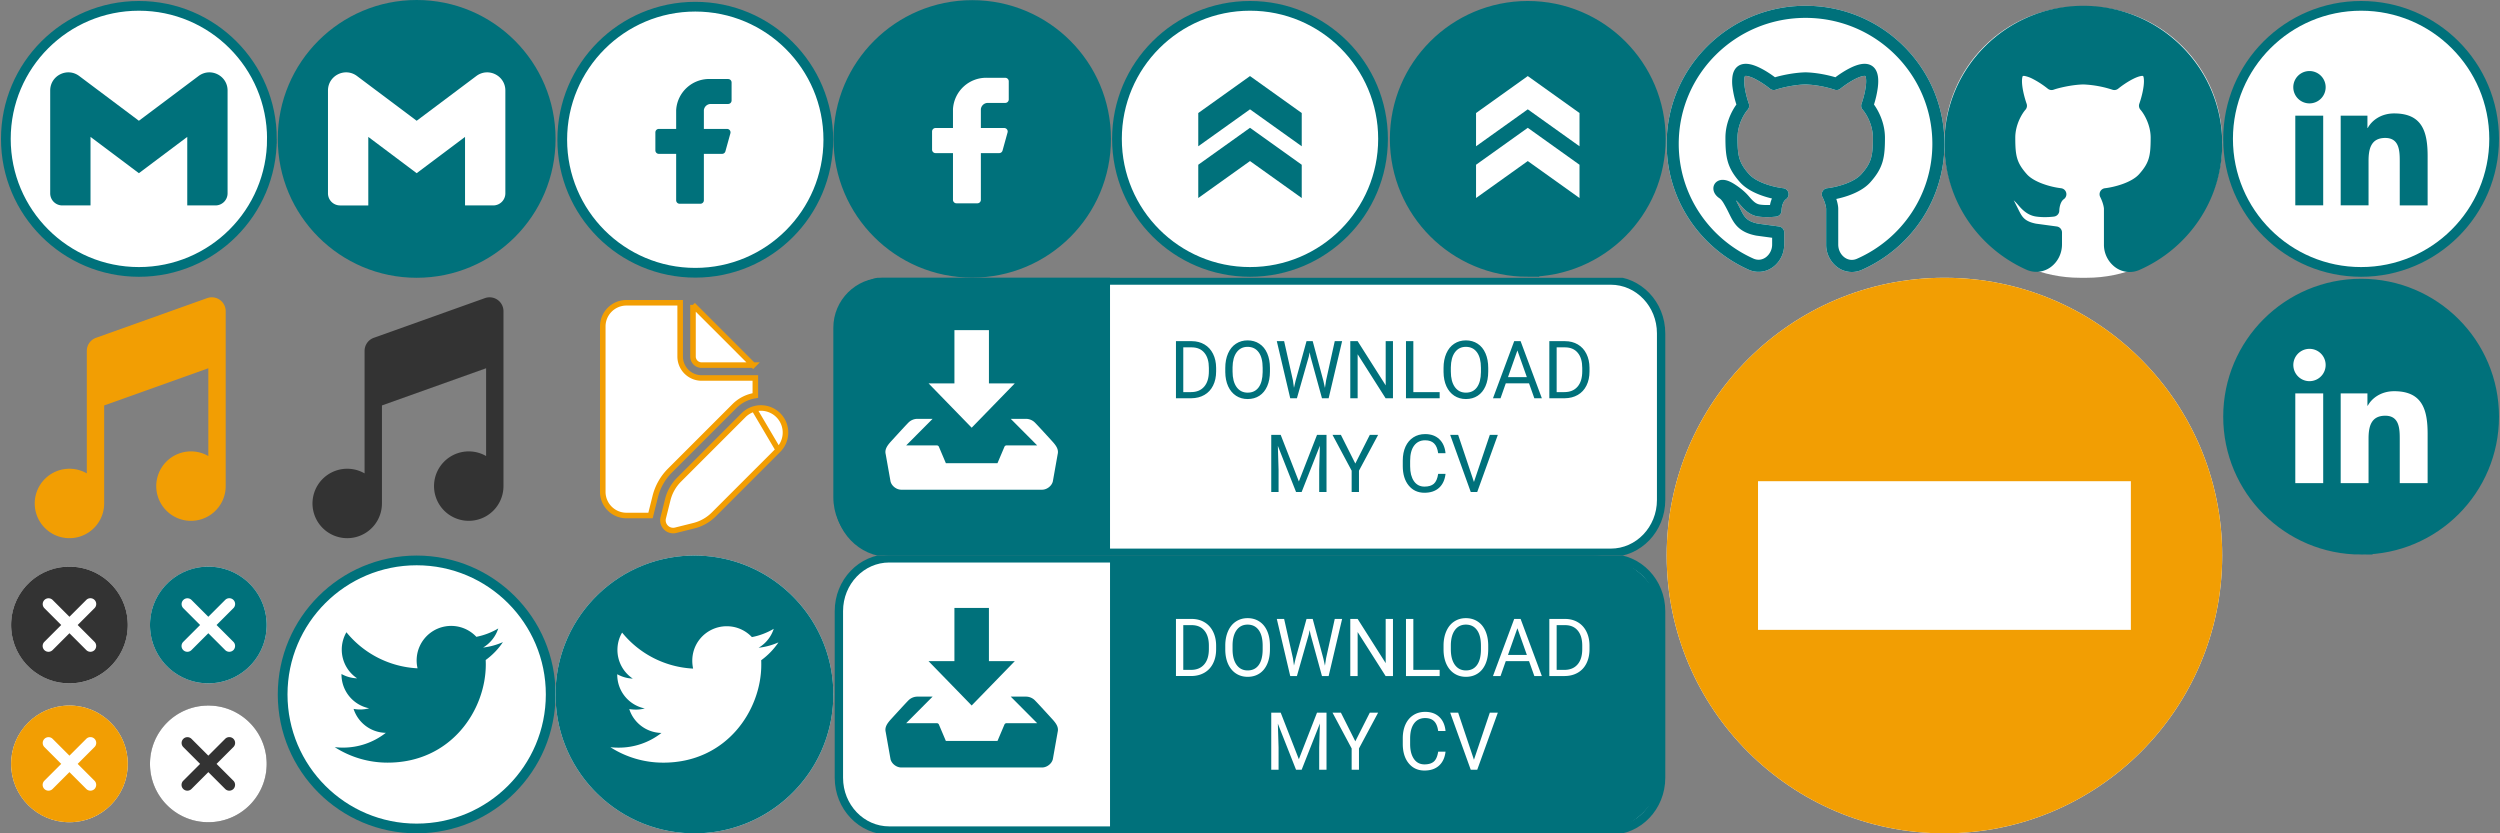 <svg xmlns="http://www.w3.org/2000/svg" width="900" height="300" fill="none" viewBox="0 0 900 300">
  <rect x="0" y="0" width="900" height="300" fill="#808080" stroke="none"/>
  <g clip-path="url(#clip0_150_4)">
    <g clip-path="url(#clip1_150_4)">
      <path fill="#fff" stroke="#00717B" stroke-width="3.5" d="M198.25 250c0 26.648-21.602 48.25-48.25 48.25s-48.25-21.602-48.25-48.25 21.602-48.25 48.25-48.25 48.25 21.602 48.25 48.25z"/>
      <path fill="#00717B" d="M181.048 231.165a24.861 24.861 0 01-7.133 1.955 12.454 12.454 0 005.461-6.875 24.802 24.802 0 01-7.888 3.014 12.425 12.425 0 00-20.394 3.378 12.427 12.427 0 00-.774 7.955 35.285 35.285 0 01-25.605-12.981 12.412 12.412 0 00-1.68 6.245 12.415 12.415 0 005.525 10.341 12.38 12.38 0 01-5.627-1.554v.16a12.425 12.425 0 009.966 12.181c-1.83.495-3.749.568-5.611.213a12.423 12.423 0 004.42 6.173 12.42 12.42 0 007.185 2.451 24.919 24.919 0 01-15.429 5.32 25.109 25.109 0 01-2.965-.173 35.129 35.129 0 0019.04 5.581c22.853 0 35.346-18.928 35.346-35.344 0-.533-.013-1.072-.037-1.605a25.254 25.254 0 006.195-6.427l.005-.008z"/>
    </g>
    <circle cx="250" cy="250" r="50" fill="#fff"/>
    <path fill="#00717B" d="M250 200c-27.612 0-50 22.388-50 50s22.388 50 50 50 50-22.388 50-50-22.388-50-50-50zm24.029 37.69c.033.524.033 1.071.033 1.607 0 16.384-12.477 35.257-35.279 35.257a35.16 35.16 0 01-19.04-5.558c1.005.111 1.965.156 2.991.156a24.867 24.867 0 0015.391-5.29c-5.446-.112-10.022-3.683-11.585-8.594 1.909.279 3.627.279 5.592-.223a12.388 12.388 0 01-9.922-12.166v-.156a12.39 12.39 0 005.591 1.574 12.398 12.398 0 01-5.524-10.313c0-2.31.602-4.419 1.685-6.25a35.196 35.196 0 0025.558 12.958c-1.752-8.426 4.542-15.246 12.109-15.246 3.572 0 6.786 1.496 9.052 3.907 2.801-.525 5.48-1.574 7.868-2.98a12.337 12.337 0 01-5.446 6.819c2.5-.268 4.91-.96 7.143-1.931a25.984 25.984 0 01-6.217 6.429z"/>
    <path fill="#fff" d="M46 225c0 11.598-9.402 21-21 21s-21-9.402-21-21 9.402-21 21-21 21 9.402 21 21z"/>
    <path fill="#333" d="M25 204c-11.613 0-21 9.387-21 21s9.387 21 21 21 21-9.387 21-21-9.387-21-21-21zm9.03 30.03a2.097 2.097 0 01-1.48.614 2.098 2.098 0 01-1.481-.614L25 227.961l-6.069 6.069a2.092 2.092 0 01-3.574-1.481 2.096 2.096 0 01.613-1.48L22.039 225l-6.069-6.069a2.094 2.094 0 012.961-2.961L25 222.039l6.069-6.069a2.096 2.096 0 012.961 0 2.09 2.09 0 01.454 2.282 2.09 2.09 0 01-.454.679L27.961 225l6.069 6.069c.798.798.798 2.142 0 2.961z"/>
    <path fill="#fff" d="M96 225c0 11.598-9.402 21-21 21s-21-9.402-21-21 9.402-21 21-21 21 9.402 21 21z"/>
    <path fill="#00717B" d="M75 204c-11.613 0-21 9.387-21 21s9.387 21 21 21 21-9.387 21-21-9.387-21-21-21zm9.03 30.03a2.097 2.097 0 01-1.48.614 2.098 2.098 0 01-1.481-.614L75 227.961l-6.069 6.069a2.092 2.092 0 01-3.574-1.481 2.096 2.096 0 01.613-1.48L72.039 225l-6.069-6.069a2.094 2.094 0 012.961-2.961L75 222.039l6.069-6.069a2.096 2.096 0 012.961 0 2.09 2.09 0 01.454 2.282 2.09 2.09 0 01-.454.679L77.961 225l6.069 6.069c.798.798.798 2.142 0 2.961z"/>
    <path fill="#fff" d="M46 275c0 11.598-9.402 21-21 21s-21-9.402-21-21 9.402-21 21-21 21 9.402 21 21z"/>
    <path fill="#F29E03" d="M25 254c-11.613 0-21 9.387-21 21s9.387 21 21 21 21-9.387 21-21-9.387-21-21-21zm9.03 30.03a2.097 2.097 0 01-1.48.614 2.098 2.098 0 01-1.481-.614L25 277.961l-6.069 6.069a2.092 2.092 0 01-3.574-1.481 2.096 2.096 0 01.613-1.48L22.039 275l-6.069-6.069a2.094 2.094 0 012.961-2.961L25 272.039l6.069-6.069a2.096 2.096 0 012.961 0 2.09 2.09 0 01.454 2.282 2.09 2.09 0 01-.454.679L27.961 275l6.069 6.069c.798.798.798 2.142 0 2.961z"/>
    <path fill="#333" d="M96 275c0 11.598-9.402 21-21 21s-21-9.402-21-21 9.402-21 21-21 21 9.402 21 21z"/>
    <path fill="#fff" d="M75 254c-11.613 0-21 9.387-21 21s9.387 21 21 21 21-9.387 21-21-9.387-21-21-21zm9.03 30.03a2.097 2.097 0 01-1.48.614 2.098 2.098 0 01-1.481-.614L75 277.961l-6.069 6.069a2.092 2.092 0 01-3.574-1.481 2.096 2.096 0 01.613-1.48L72.039 275l-6.069-6.069a2.094 2.094 0 012.961-2.961L75 272.039l6.069-6.069a2.096 2.096 0 012.961 0 2.09 2.09 0 01.454 2.282 2.09 2.09 0 01-.454.679L77.961 275l6.069 6.069c.798.798.798 2.142 0 2.961z"/>
    <g clip-path="url(#clip2_150_4)">
      <path fill="#fff" stroke="#00717B" stroke-width="3.5" d="M97.892 50c0 26.45-21.443 47.892-47.892 47.892C23.55 97.892 2.108 76.449 2.108 50 2.108 23.55 23.551 2.108 50 2.108c26.45 0 47.892 21.443 47.892 47.892z"/>
      <path fill="#00717B" d="M81.928 32.59V69.6a4.354 4.354 0 01-4.353 4.352H67.413V49.28L50 62.347 32.587 49.282v24.672H22.425a4.35 4.35 0 01-4.353-4.355V32.59c0-5.382 6.144-8.455 10.448-5.225l4.067 3.052L50 43.476l17.413-13.064 4.067-3.046c4.3-3.227 10.448-.156 10.448 5.226v-.002z"/>
    </g>
    <g clip-path="url(#clip3_150_4)">
      <path fill="#00717B" d="M150 100c27.614 0 50-22.386 50-50S177.614 0 150 0s-50 22.386-50 50 22.386 50 50 50z"/>
      <path fill="#fff" d="M181.928 32.59V69.6a4.348 4.348 0 01-1.275 3.077 4.354 4.354 0 01-3.078 1.275h-10.162V49.28L150 62.347l-17.413-13.064v24.672h-10.162a4.346 4.346 0 01-3.079-1.275 4.346 4.346 0 01-1.274-3.08V32.59c0-5.382 6.144-8.455 10.448-5.225L150 43.475l21.48-16.109c4.301-3.227 10.448-.156 10.448 5.226v-.002z"/>
    </g>
    <g clip-path="url(#clip4_150_4)">
      <path fill="#fff" stroke="#00717B" stroke-width="3.5" d="M250.301 98.193c26.45 0 47.892-21.442 47.892-47.892 0-26.45-21.442-47.891-47.892-47.891-26.449 0-47.891 21.442-47.891 47.891 0 26.45 21.442 47.892 47.891 47.892z"/>
      <path fill="#00717B" d="M263.372 29.698a1.247 1.247 0 00-1.248-1.247h-6.235a11.898 11.898 0 00-12.472 11.224v6.735h-6.236a1.243 1.243 0 00-1.152.77 1.242 1.242 0 00-.095.478v6.484a1.25 1.25 0 001.247 1.248h6.236v16.712a1.247 1.247 0 001.247 1.247h7.483a1.249 1.249 0 001.247-1.248V55.39h6.536a1.246 1.246 0 001.221-.922l1.796-6.486a1.254 1.254 0 00-.212-1.08 1.25 1.25 0 00-.985-.492h-8.356v-6.735a2.495 2.495 0 012.495-2.245h6.235a1.25 1.25 0 001.248-1.247v-6.485z"/>
    </g>
    <g clip-path="url(#clip5_150_4)">
      <path fill="#00717B" stroke="#00717B" stroke-width="3.5" d="M350 98.193c26.616 0 48.193-21.577 48.193-48.193 0-26.616-21.577-48.193-48.193-48.193-26.616 0-48.193 21.577-48.193 48.193 0 26.616 21.577 48.193 48.193 48.193z"/>
      <path fill="#fff" d="M363.153 29.267a1.253 1.253 0 00-1.255-1.255h-6.275a11.974 11.974 0 00-12.551 11.295v6.777h-6.274a1.257 1.257 0 00-1.256 1.256v6.525a1.257 1.257 0 001.256 1.255h6.274v16.817a1.259 1.259 0 001.256 1.256h7.53a1.257 1.257 0 001.254-1.256V55.121h6.577a1.257 1.257 0 001.229-.928l1.807-6.527a1.258 1.258 0 00-.211-1.088 1.259 1.259 0 00-.994-.494h-8.408v-6.777a2.514 2.514 0 012.511-2.259h6.275a1.253 1.253 0 001.255-1.255v-6.526z"/>
    </g>
    <g clip-path="url(#clip6_150_4)">
      <path fill="#fff" stroke="#00717B" stroke-width="3.5" d="M450 97.892c26.45 0 47.892-21.442 47.892-47.892 0-26.45-21.442-47.892-47.892-47.892-26.45 0-47.892 21.442-47.892 47.892 0 26.45 21.442 47.892 47.892 47.892z"/>
      <path fill="#00717B" d="M431.376 40.687V52.66L450 39.358l18.624 13.302V40.688L450 27.384l-18.624 13.304v-.001z"/>
      <path fill="#00717B" d="M431.376 59.313v11.972L450 57.983l18.624 13.303V59.313L450 46.01l-18.624 13.3v.003z"/>
    </g>
    <g clip-path="url(#clip7_150_4)">
      <path fill="#00717B" stroke="#00717B" stroke-width="3.5" d="M550 97.892c26.449 0 47.892-21.443 47.892-47.892 0-26.45-21.443-47.892-47.892-47.892S502.108 23.551 502.108 50c0 26.45 21.443 47.892 47.892 47.892z"/>
      <path fill="#fff" d="M531.376 40.687V52.66L550 39.358l18.624 13.302V40.688L550 27.384l-18.624 13.304v-.001z"/>
      <path fill="#fff" d="M531.376 59.313v11.972L550 57.983l18.624 13.303V59.313L550 46.01l-18.624 13.3v.003z"/>
    </g>
    <path fill="#fff" fill-rule="evenodd" d="M639.483 77.959c-1.083.154-.003 0-.003 0h-.013l-.033.008-.121.016a27.52 27.52 0 01-1.864.154c-1.174.055-2.786.06-4.441-.178-3.296-.467-5.301-2.8-6.596-4.317l-.124-.142c-.424-.492-.88-.954-1.363-1.387.429.792.875 1.675 1.355 2.624l.04.085.214.433c.729 1.45 1.208 2.416 2.003 3.225.775.791 1.983 1.557 4.426 2.04l7.474 1.013a2.176 2.176 0 011.883 2.159v4.28c0 3.333-1.562 6.304-3.957 8.104a8.7 8.7 0 01-8.929.983C612.092 89.279 600 71.959 600 51.783c0-27.466 22.405-49.699 50-49.699s50 22.232 50 49.7c0 20.279-12.246 37.645-29.737 45.358a8.713 8.713 0 01-8.904-1.029 10.114 10.114 0 01-3.942-8.091V75.145c0-.292-.205-1.975-1.342-4.238a2.176 2.176 0 01.032-2.014 2.18 2.18 0 011.668-1.13c1.429-.16 3.837-.622 6.267-1.485 2.475-.874 4.695-2.074 6.016-3.55 1.964-2.192 2.942-3.875 3.479-5.696.558-1.887.7-4.084.7-7.47 0-4.755-2.5-8.75-3.65-10.038a2.179 2.179 0 01-.433-2.18c.583-1.64 1.292-4.195 1.563-6.474.132-1.146.141-2.105.024-2.795a1.912 1.912 0 00-.224-.722 2.026 2.026 0 00-.863.037c-.708.134-1.612.468-2.638.976-2.041 1.008-4.167 2.5-5.482 3.567a2.169 2.169 0 01-2.105.354A38.784 38.784 0 00650 30.399c-4.196.1-9.037 1.291-10.692 1.888a2.162 2.162 0 01-2.103-.354 32.388 32.388 0 00-5.485-3.567 10.868 10.868 0 00-2.64-.976 2.028 2.028 0 00-.86-.036 1.906 1.906 0 00-.224.72c-.116.691-.108 1.65.024 2.796.272 2.28.984 4.834 1.563 6.475a2.18 2.18 0 01-.434 2.18C628 40.811 625.5 44.806 625.5 49.56c0 3.384.142 5.584.7 7.47.542 1.822 1.517 3.502 3.475 5.697 1.325 1.476 3.542 2.674 6.021 3.55a29.99 29.99 0 006.262 1.483 2.172 2.172 0 011.811 2.909 2.168 2.168 0 01-.786 1.029c-.687.491-1.141 1.376-1.395 2.396a8.116 8.116 0 00-.234 1.604v.08a2.176 2.176 0 01-1.871 2.179v.001z" clip-rule="evenodd"/>
    <path fill="#00717B" fill-rule="evenodd" d="M650 6.437c-25.229 0-45.654 20.322-45.654 45.346 0 18.376 11.012 34.188 26.862 41.301 1.658.745 3.28.45 4.546-.5a5.75 5.75 0 002.217-4.613v-2.375l-5.654-.767a1.893 1.893 0 01-.125-.02c-3.117-.609-5.221-1.704-6.763-3.284-1.295-1.329-2.087-2.92-2.759-4.27l-.233-.47a48.227 48.227 0 00-2.029-3.793c-.562-.892-1-1.35-1.433-1.638-1.1-.729-2.158-1.966-2.158-3.512a3 3 0 011.083-2.334 3.518 3.518 0 012.275-.759c.925 0 1.795.285 2.52.61.742.333 1.48.775 2.168 1.233 1.674 1.116 3.325 2.437 4.72 4.067 1.454 1.692 2.483 2.766 4.034 2.988 1.275.182 2.575.187 3.587.141a10.72 10.72 0 01.691-2.334 34.781 34.781 0 01-3.653-1.066c-2.725-.966-5.762-2.471-7.805-4.75-2.241-2.51-3.629-4.746-4.403-7.362-.754-2.55-.88-5.313-.88-8.713 0-5.209 2.253-9.597 3.946-11.926a36.066 36.066 0 01-1.396-6.253 14.65 14.65 0 01.004-4.033c.209-1.222.729-2.722 2.1-3.626 1.321-.88 2.872-.842 4.08-.617 1.253.238 2.558.76 3.758 1.355 1.954.966 3.896 2.259 5.349 3.354 2.51-.738 6.947-1.687 10.959-1.775h.092c4.017.087 8.254 1.036 10.7 1.771 1.458-1.092 3.396-2.388 5.346-3.35 1.2-.596 2.5-1.117 3.759-1.355 1.207-.225 2.757-.262 4.083.614 1.366.907 1.891 2.407 2.096 3.629.212 1.27.162 2.691 0 4.032a36.08 36.08 0 01-1.393 6.254c1.692 2.334 3.946 6.722 3.946 11.926 0 3.4-.125 6.162-.875 8.708-.779 2.625-2.166 4.858-4.408 7.366-2.042 2.28-5.08 3.784-7.804 4.751a35.25 35.25 0 01-4.425 1.237c.512 1.55.695 2.804.695 3.526v12.873c0 1.958.914 3.629 2.209 4.604 1.259.954 2.876 1.25 4.533.525 16-7.05 27.141-22.904 27.141-41.375.002-25.019-20.415-45.34-45.649-45.34zM639.483 77.96c-1.083.154-.003 0-.003 0h-.013l-.033.008-.121.016a27.52 27.52 0 01-1.864.154c-1.174.055-2.786.06-4.441-.178-3.296-.467-5.301-2.8-6.596-4.317l-.124-.142c-.424-.492-.88-.954-1.363-1.387.429.792.875 1.675 1.355 2.624l.04.085.214.433c.729 1.45 1.208 2.416 2.003 3.225.775.791 1.983 1.557 4.426 2.04l7.474 1.013a2.176 2.176 0 011.883 2.159v4.28c0 3.333-1.562 6.304-3.957 8.104a8.7 8.7 0 01-8.929.983C612.092 89.279 600 71.959 600 51.783c0-27.466 22.405-49.699 50-49.699s50 22.232 50 49.7c0 20.279-12.246 37.645-29.737 45.358a8.713 8.713 0 01-8.904-1.029 10.114 10.114 0 01-3.942-8.091V75.145c0-.292-.205-1.975-1.342-4.238a2.176 2.176 0 01.032-2.014 2.18 2.18 0 011.668-1.13c1.429-.16 3.837-.622 6.267-1.485 2.475-.874 4.695-2.074 6.016-3.55 1.964-2.192 2.942-3.875 3.479-5.696.558-1.887.7-4.084.7-7.47 0-4.755-2.5-8.75-3.65-10.038a2.179 2.179 0 01-.433-2.18c.583-1.64 1.292-4.195 1.563-6.474.132-1.146.141-2.105.024-2.795a1.912 1.912 0 00-.224-.722 2.026 2.026 0 00-.863.037c-.708.134-1.612.468-2.638.976-2.041 1.008-4.167 2.5-5.482 3.567a2.169 2.169 0 01-2.105.354A38.784 38.784 0 00650 30.399c-4.196.1-9.037 1.291-10.692 1.888a2.162 2.162 0 01-2.103-.354 32.388 32.388 0 00-5.485-3.567 10.868 10.868 0 00-2.64-.976 2.028 2.028 0 00-.86-.036 1.906 1.906 0 00-.224.72c-.116.691-.108 1.65.024 2.796.272 2.28.984 4.834 1.563 6.475a2.18 2.18 0 01-.434 2.18C628 40.811 625.5 44.806 625.5 49.56c0 3.384.142 5.584.7 7.47.542 1.822 1.517 3.502 3.475 5.697 1.325 1.476 3.542 2.674 6.021 3.55a29.99 29.99 0 006.262 1.483 2.172 2.172 0 011.811 2.909 2.168 2.168 0 01-.786 1.029c-.687.491-1.141 1.376-1.395 2.396a8.116 8.116 0 00-.234 1.604v.08a2.176 2.176 0 01-1.871 2.179v.001z" clip-rule="evenodd"/>
    <g clip-path="url(#clip8_150_4)">
      <path fill="#fff" d="M700 51.205c0-26.948 21.847-48.795 48.795-48.795h2.41C778.154 2.41 800 24.257 800 51.205 800 78.155 778.154 100 751.205 100h-2.41C721.847 100 700 78.154 700 51.205z"/>
      <path fill="#00717B" fill-rule="evenodd" d="M739.483 77.959c-1.083.154-.003 0-.003 0h-.013l-.033.008-.121.016a27.52 27.52 0 01-1.864.154c-1.174.055-2.786.06-4.441-.178-3.296-.467-5.301-2.8-6.596-4.317l-.124-.142c-.424-.492-.88-.954-1.363-1.387.429.792.875 1.675 1.355 2.624l.04.085.214.433c.729 1.45 1.208 2.416 2.003 3.225.775.791 1.983 1.557 4.426 2.04l7.474 1.013a2.176 2.176 0 011.883 2.159v4.28c0 3.333-1.562 6.304-3.957 8.104a8.7 8.7 0 01-8.929.983C712.092 89.279 700 71.959 700 51.783c0-27.466 22.405-49.699 50-49.699s50 22.232 50 49.7c0 20.279-12.246 37.645-29.737 45.358a8.713 8.713 0 01-8.904-1.029 10.113 10.113 0 01-3.942-8.091V75.145c0-.292-.205-1.975-1.342-4.238a2.188 2.188 0 01.033-2.014 2.187 2.187 0 011.667-1.13c1.429-.16 3.837-.622 6.267-1.485 2.475-.874 4.695-2.074 6.016-3.55 1.964-2.192 2.942-3.875 3.479-5.696.558-1.887.7-4.084.7-7.47 0-4.755-2.5-8.75-3.65-10.038a2.179 2.179 0 01-.433-2.18c.583-1.64 1.292-4.195 1.563-6.474.132-1.146.141-2.105.024-2.795a1.912 1.912 0 00-.224-.722 2.026 2.026 0 00-.863.037c-.708.134-1.612.468-2.638.976-2.041 1.008-4.167 2.5-5.482 3.567a2.167 2.167 0 01-2.105.354A38.788 38.788 0 00750 30.399c-4.196.1-9.037 1.291-10.692 1.888a2.162 2.162 0 01-2.103-.354 32.394 32.394 0 00-5.485-3.567 10.868 10.868 0 00-2.64-.976 2.028 2.028 0 00-.86-.036 1.906 1.906 0 00-.224.72c-.116.691-.108 1.65.024 2.796.272 2.28.984 4.834 1.563 6.475a2.18 2.18 0 01-.434 2.18C728 40.811 725.5 44.806 725.5 49.56c0 3.384.142 5.584.7 7.47.542 1.822 1.517 3.502 3.475 5.697 1.325 1.476 3.542 2.674 6.021 3.55a29.99 29.99 0 006.262 1.483 2.172 2.172 0 011.811 2.909 2.168 2.168 0 01-.786 1.029c-.687.491-1.141 1.376-1.395 2.396a8.116 8.116 0 00-.234 1.604v.08a2.178 2.178 0 01-1.871 2.18z" clip-rule="evenodd"/>
    </g>
    <g clip-path="url(#clip9_150_4)">
      <path fill="#fff" stroke="#00717B" stroke-width="3.5" d="M850 97.892c26.45 0 47.892-21.442 47.892-47.892 0-26.45-21.442-47.892-47.892-47.892-26.45 0-47.892 21.442-47.892 47.892 0 26.45 21.442 47.892 47.892 47.892z"/>
      <path fill="#00717B" d="M831.33 37.22a5.824 5.824 0 005.906-5.82 5.82 5.82 0 00-1.735-4.147 5.827 5.827 0 00-4.171-1.675 5.822 5.822 0 000 11.643zm11.318 4.413V73.93h10.029V57.958c0-4.215.793-8.297 6.018-8.297 5.153 0 5.217 4.82 5.217 8.563v15.709h10.034V56.222c0-8.702-1.874-15.388-12.042-15.388-4.882 0-8.156 2.68-9.494 5.215h-.135v-4.416h-9.627zm-16.341 0h10.044V73.93h-10.044V41.632z"/>
    </g>
    <path fill="#00717B" stroke="#00717B" stroke-width="3.5" d="M850 197.892c26.449 0 47.892-21.443 47.892-47.892S876.449 102.108 850 102.108 802.108 123.551 802.108 150s21.443 47.892 47.892 47.892z"/>
    <path fill="#fff" d="M831.33 137.22a5.823 5.823 0 005.454-8.068 5.815 5.815 0 00-4.793-3.541 5.82 5.82 0 00-5.733 8.482 5.82 5.82 0 005.072 3.127zm11.318 4.413v32.297h10.029v-15.972c0-4.215.793-8.297 6.018-8.297 5.153 0 5.217 4.82 5.217 8.563v15.709h10.034v-17.711c0-8.702-1.874-15.388-12.042-15.388-4.882 0-8.156 2.679-9.494 5.215h-.135v-4.416h-9.627zm-16.341 0h10.044v32.297h-10.044v-32.297z"/>
    <g>
      <path fill="#F29E03" d="M75 132.563v31.612A12.5 12.5 0 1081.25 175v-62.963a4.998 4.998 0 00-6.687-4.712l-40 14.287a5 5 0 00-3.314 4.707v44.1a12.502 12.502 0 00-15.085 1.987 12.499 12.499 0 1021.336 8.845v-35.294L75 132.569v-.006z"/>
    </g>
    <g>
      <path fill="#333" d="M175 132.563v31.612a12.502 12.502 0 00-18.643 9.194 12.502 12.502 0 0022.311 9.241 12.503 12.503 0 002.583-7.61v-62.963a4.998 4.998 0 00-2.121-4.093 4.999 4.999 0 00-4.567-.619l-40 14.287a5 5 0 00-3.314 4.707v44.1a12.5 12.5 0 00-15.085 1.987 12.493 12.493 0 004.051 20.384 12.496 12.496 0 0014.699-3.933 12.493 12.493 0 002.586-7.606v-35.294l37.5-13.388v-.006z"/>
    </g>
    <g>
      <path fill="#fff" d="M271.479 147.229a8.842 8.842 0 0110.07 4 8.843 8.843 0 01-1.37 10.748l-8.7-14.748zm0 0h-.005l-.054.016a8.842 8.842 0 00-3.751 2.232l-23.209 23.209a15.434 15.434 0 00-4.056 7.167l-1.641 6.558a3.693 3.693 0 002.591 4.453 3.705 3.705 0 001.879.029l6.559-1.641a15.43 15.43 0 007.167-4.056l23.22-23.219-8.7-14.748zM244.857 109h-19.343a8.511 8.511 0 00-8.514 8.514v59.554a8.513 8.513 0 008.514 8.514h8.672l1.709-6.844a20.059 20.059 0 015.279-9.321l23.214-23.214a13.402 13.402 0 017.209-3.747l.325-.056v-6.326h-19.344a7.73 7.73 0 01-7.721-7.73V109zm26.264 22.443l-20.973-20.975-.278.277h-.391v17.599a3.099 3.099 0 003.099 3.099h18.543z"/>
      <path stroke="#F29E03" stroke-width="2" d="M271.479 147.229a8.842 8.842 0 0110.07 4 8.843 8.843 0 01-1.37 10.748m-8.7-14.748l8.7 14.748m-8.7-14.748h-.005l-.054.016a8.842 8.842 0 00-3.751 2.232l-23.209 23.209a15.434 15.434 0 00-4.056 7.167l-1.641 6.558a3.693 3.693 0 002.591 4.453 3.694 3.694 0 001.879.029l6.559-1.641a15.43 15.43 0 007.167-4.056l23.22-23.219M244.857 109h-19.343a8.511 8.511 0 00-8.514 8.514v59.554a8.513 8.513 0 008.514 8.514h8.672l1.709-6.844a20.059 20.059 0 015.279-9.321l23.214-23.214a13.402 13.402 0 017.209-3.747l.325-.056v-6.326h-19.344a7.73 7.73 0 01-7.721-7.73V109zm26.264 22.443h-18.543a3.099 3.099 0 01-3.099-3.099v-17.599h.391l.278-.277 20.973 20.975z"/>
    </g>
    <g clip-path="url(#clip10_150_4)">
      <path fill="#fff" stroke="#00717B" stroke-width="3" d="M579.866 101H320.134C310.119 101 302 109.501 302 119.988v60.025c0 10.486 8.119 18.987 18.134 18.987h259.732c10.015 0 18.134-8.501 18.134-18.987v-60.025c0-10.487-8.119-18.988-18.134-18.988z"/>
      <path fill="#00717B" d="M423.345 143.373v-20.557h5.643c1.741 0 3.278.396 4.615 1.186 1.336.791 2.366 1.916 3.09 3.374.733 1.46 1.103 3.135 1.112 5.026v1.314c0 1.939-.366 3.638-1.099 5.096-.723 1.46-1.762 2.581-3.117 3.361-1.345.781-2.916 1.181-4.71 1.2h-5.534zm2.636-18.325v16.109h2.774c2.032 0 3.612-.65 4.738-1.949 1.136-1.298 1.703-3.148 1.703-5.548v-1.201c0-2.334-.536-4.146-1.607-5.435-1.062-1.299-2.572-1.958-4.532-1.976h-3.076zm31.201 8.711c0 2.013-.329 3.774-.989 5.28-.658 1.496-1.592 2.641-2.8 3.431-1.21.79-2.62 1.185-4.231 1.185-1.575 0-2.971-.395-4.188-1.185-1.218-.8-2.166-1.934-2.843-3.403-.668-1.478-1.011-3.186-1.03-5.125v-1.482c0-1.977.334-3.723 1.003-5.238.668-1.516 1.611-2.674 2.829-3.474 1.227-.809 2.627-1.214 4.202-1.214 1.602 0 3.012.4 4.229 1.2 1.227.79 2.171 1.943 2.829 3.459.66 1.506.989 3.261.989 5.266v1.3zm-2.622-1.328c0-2.437-.477-4.306-1.429-5.604-.952-1.309-2.284-1.964-3.996-1.964-1.666 0-2.98.655-3.942 1.964-.952 1.298-1.441 3.106-1.468 5.421v1.511c0 2.361.48 4.221 1.441 5.576.97 1.347 2.303 2.019 3.996 2.019 1.703 0 3.021-.635 3.955-1.906.934-1.279 1.415-3.111 1.443-5.491v-1.526zm10.89 4.462l.384 2.711.563-2.443 3.955-14.345h2.225l3.859 14.345.549 2.485.426-2.768 3.103-14.062h2.651l-4.848 20.557h-2.403l-4.119-14.98-.317-1.566-.315 1.566-4.272 14.98h-2.403l-4.834-20.557h2.637l3.159 14.077zm36.021 6.48h-2.651l-10.066-15.84v15.84h-2.65v-20.557h2.65l10.094 15.912v-15.91h2.623v20.555zm7.334-2.216h9.475v2.216h-12.126v-20.557h2.651v18.341zm26.958-7.398c0 2.013-.331 3.774-.99 5.28-.659 1.496-1.593 2.641-2.802 3.431-1.208.79-2.617 1.185-4.229 1.185-1.575 0-2.971-.395-4.188-1.185-1.218-.8-2.166-1.934-2.843-3.403-.668-1.478-1.011-3.186-1.03-5.125v-1.482c0-1.977.334-3.723 1.002-5.238.669-1.516 1.611-2.674 2.829-3.474 1.227-.809 2.628-1.214 4.202-1.214 1.603 0 3.013.4 4.231 1.2 1.226.79 2.169 1.943 2.828 3.459.659 1.506.99 3.261.99 5.266v1.3zm-2.624-1.328c0-2.437-.476-4.306-1.428-5.604-.952-1.309-2.285-1.964-3.997-1.964-1.665 0-2.98.655-3.941 1.964-.952 1.298-1.441 3.106-1.469 5.421v1.511c0 2.361.48 4.221 1.442 5.576.97 1.347 2.303 2.019 3.996 2.019 1.703 0 3.021-.635 3.955-1.906.934-1.279 1.415-3.111 1.442-5.491v-1.526zm17.318 5.577h-8.378l-1.881 5.365h-2.72l7.636-20.557h2.307l7.649 20.557h-2.704l-1.909-5.365zm-7.581-2.231h6.798l-3.407-9.614-3.391 9.614zm14.886 7.596v-20.557h5.644c1.74 0 3.278.396 4.615 1.186 1.337.791 2.366 1.916 3.09 3.374.732 1.46 1.103 3.135 1.112 5.026v1.314c0 1.939-.367 3.638-1.099 5.096-.723 1.46-1.763 2.581-3.117 3.361-1.346.781-2.916 1.181-4.71 1.2h-5.535zm2.637-18.325v16.109h2.774c2.033 0 3.611-.65 4.738-1.949 1.135-1.298 1.702-3.148 1.702-5.548v-1.201c0-2.334-.535-4.146-1.606-5.435-1.062-1.299-2.573-1.958-4.532-1.976h-3.076zm-99.344 31.504l6.537 16.772 6.537-16.773h3.419v20.557h-2.636v-8.006l.247-8.639-6.565 16.645h-2.018l-6.551-16.603.261 8.597v8.006h-2.637v-20.557l3.406.001zm26.861 10.32l5.22-10.32h2.993l-6.895 12.89v7.666h-2.636v-7.666l-6.893-12.891h3.021l5.19 10.321zm32.479 3.714c-.248 2.174-1.031 3.855-2.349 5.041-1.309 1.175-3.053 1.763-5.231 1.763-2.363 0-4.258-.87-5.686-2.612-1.419-1.741-2.128-4.071-2.128-6.988v-1.977c0-1.911.329-3.59.988-5.041.669-1.449 1.611-2.56 2.829-3.331 1.217-.782 2.628-1.172 4.23-1.172 2.123 0 3.826.612 5.108 1.836 1.282 1.213 2.029 2.899 2.239 5.054h-2.65c-.23-1.639-.728-2.824-1.498-3.558-.759-.735-1.826-1.101-3.199-1.101-1.685 0-3.008.639-3.969 1.919-.952 1.281-1.429 3.103-1.429 5.465v1.991c0 2.231.454 4.005 1.36 5.323.907 1.318 2.175 1.976 3.805 1.976 1.465 0 2.586-.338 3.364-1.016.788-.687 1.309-1.878 1.566-3.572h2.65zm10.231 2.922l5.713-16.957h2.884l-7.416 20.557h-2.335l-7.402-20.557h2.87l5.686 16.957zM300 118c0-9.941 8.059-18 18-18h81.609v100H321c-11.598 0-21-9.402-21-21v-61z"/>
      <path fill="#fff" d="M365.332 138.012h-9.316v-19.157h-12.422v19.157h-9.317l15.528 15.964 15.527-15.964zm13.471 20.855c-.652-.715-5.003-5.501-6.245-6.749a4.602 4.602 0 00-3.236-1.335h-5.456l9.516 9.559h-11.007a.838.838 0 00-.428.11.87.87 0 00-.317.315l-2.535 5.98h-18.582l-2.535-5.98a.868.868 0 00-.317-.314.84.84 0 00-.428-.111h-11.005l9.512-9.559h-5.454a4.612 4.612 0 00-3.236 1.335c-1.242 1.251-5.593 6.036-6.246 6.749-1.517 1.663-2.353 2.988-1.956 4.627l1.743 9.814c.398 1.641 2.146 2.988 3.888 2.988h50.657c1.741 0 3.49-1.347 3.887-2.988l1.743-9.814c.391-1.639-.441-2.964-1.963-4.627z"/>
    </g>
    <g clip-path="url(#clip11_150_4)">
      <path fill="#fff" stroke="#00717B" stroke-width="3" d="M579.866 201H320.134C310.12 201 302 209.501 302 219.988v60.025c0 10.486 8.12 18.987 18.134 18.987h259.732C589.88 299 598 290.499 598 280.013v-60.025c0-10.487-8.12-18.988-18.134-18.988z"/>
      <path fill="#00717B" d="M423.345 243.373v-20.557h5.643c1.741 0 3.278.396 4.615 1.186 1.336.791 2.366 1.916 3.09 3.374.733 1.46 1.103 3.135 1.112 5.026v1.314c0 1.939-.366 3.638-1.099 5.096-.723 1.46-1.762 2.581-3.117 3.361-1.345.781-2.916 1.181-4.71 1.2h-5.534zm2.636-18.325v16.109h2.774c2.032 0 3.612-.65 4.738-1.949 1.136-1.298 1.703-3.148 1.703-5.548v-1.201c0-2.334-.536-4.146-1.607-5.435-1.062-1.299-2.572-1.958-4.532-1.976h-3.076zm31.201 8.711c0 2.013-.329 3.774-.989 5.28-.658 1.496-1.592 2.641-2.8 3.431-1.21.79-2.62 1.185-4.231 1.185-1.575 0-2.971-.395-4.188-1.185-1.218-.8-2.166-1.934-2.843-3.403-.668-1.478-1.011-3.186-1.03-5.125v-1.482c0-1.977.334-3.723 1.003-5.238.668-1.516 1.611-2.674 2.829-3.474 1.227-.809 2.627-1.214 4.202-1.214 1.602 0 3.012.4 4.229 1.2 1.227.79 2.171 1.943 2.829 3.459.66 1.506.989 3.261.989 5.266v1.3zm-2.622-1.328c0-2.437-.477-4.306-1.429-5.604-.953-1.309-2.284-1.964-3.996-1.964-1.666 0-2.98.655-3.942 1.964-.952 1.298-1.441 3.106-1.468 5.421v1.511c0 2.361.48 4.221 1.441 5.576.97 1.347 2.303 2.019 3.996 2.019 1.703 0 3.021-.635 3.955-1.906.934-1.279 1.415-3.111 1.443-5.491v-1.526zm10.89 4.462l.384 2.711.563-2.443 3.955-14.345h2.225l3.859 14.345.549 2.485.426-2.768 3.103-14.062h2.651l-4.848 20.557h-2.403l-4.119-14.98-.317-1.566-.315 1.566-4.272 14.98h-2.403l-4.834-20.557h2.637l3.159 14.077zm36.021 6.48h-2.651l-10.066-15.84v15.84h-2.65v-20.557h2.65l10.094 15.912v-15.91h2.623v20.555zm7.334-2.216h9.475v2.216h-12.126v-20.557h2.651v18.341zm26.957-7.398c0 2.013-.33 3.774-.989 5.28-.659 1.496-1.593 2.641-2.802 3.431-1.208.79-2.618 1.185-4.229 1.185-1.575 0-2.971-.395-4.188-1.185-1.218-.8-2.166-1.934-2.843-3.403-.668-1.478-1.011-3.186-1.03-5.125v-1.482c0-1.977.334-3.723 1.002-5.238.669-1.516 1.611-2.674 2.829-3.474 1.227-.809 2.628-1.214 4.202-1.214 1.603 0 3.013.4 4.231 1.2 1.226.79 2.169 1.943 2.828 3.459.659 1.506.989 3.261.989 5.266v1.3zm-2.623-1.328c0-2.437-.476-4.306-1.428-5.604-.952-1.309-2.285-1.964-3.997-1.964-1.665 0-2.98.655-3.941 1.964-.952 1.298-1.441 3.106-1.47 5.421v1.511c0 2.361.481 4.221 1.443 5.576.97 1.347 2.303 2.019 3.996 2.019 1.703 0 3.021-.635 3.955-1.906.934-1.279 1.415-3.111 1.442-5.491v-1.526zm17.318 5.577h-8.378l-1.881 5.365h-2.72l7.636-20.557h2.307l7.649 20.557h-2.704l-1.909-5.365zm-7.581-2.231h6.798l-3.407-9.614-3.391 9.614zm14.886 7.596v-20.557h5.644c1.74 0 3.278.396 4.615 1.186 1.337.791 2.366 1.916 3.09 3.374.732 1.46 1.103 3.135 1.112 5.026v1.314c0 1.939-.367 3.638-1.099 5.096-.723 1.46-1.763 2.581-3.117 3.361-1.346.781-2.916 1.181-4.71 1.2h-5.535zm2.637-18.325v16.109h2.774c2.033 0 3.611-.65 4.738-1.949 1.135-1.298 1.702-3.148 1.702-5.548v-1.201c0-2.334-.535-4.146-1.606-5.435-1.062-1.299-2.573-1.958-4.532-1.976h-3.076zm-99.344 31.504l6.537 16.772 6.537-16.773h3.419v20.557h-2.636v-8.006l.247-8.639-6.565 16.645h-2.018l-6.551-16.603.261 8.597v8.006h-2.637v-20.557l3.406.001zm26.861 10.32l5.22-10.32h2.993l-6.895 12.89v7.666h-2.636v-7.666l-6.893-12.891h3.021l5.19 10.321zm32.479 3.714c-.248 2.174-1.031 3.855-2.349 5.041-1.309 1.175-3.053 1.763-5.231 1.763-2.363 0-4.258-.87-5.686-2.612-1.419-1.741-2.128-4.071-2.128-6.988v-1.977c0-1.911.329-3.59.988-5.041.669-1.449 1.611-2.56 2.829-3.331 1.217-.782 2.628-1.172 4.23-1.172 2.123 0 3.826.612 5.108 1.836 1.282 1.213 2.029 2.899 2.239 5.054h-2.65c-.23-1.639-.728-2.824-1.498-3.558-.759-.735-1.826-1.101-3.199-1.101-1.685 0-3.008.639-3.969 1.919-.952 1.281-1.429 3.103-1.429 5.465v1.991c0 2.231.454 4.005 1.36 5.323.907 1.318 2.175 1.976 3.805 1.976 1.465 0 2.586-.338 3.364-1.016.788-.687 1.309-1.878 1.566-3.572h2.65zm10.231 2.922l5.713-16.957h2.884l-7.416 20.557h-2.335l-7.402-20.557h2.87l5.686 16.957zm68.788-47.002c0-14.639-11.543-26.506-25.781-26.506H399.609v100h174.024c14.238 0 25.781-11.867 25.781-26.506v-46.988zm-234.082 11.506h-9.316v-19.157h-12.422v19.157h-9.317l15.528 15.964 15.527-15.964zm13.471 20.855c-.652-.715-5.003-5.501-6.245-6.749a4.604 4.604 0 00-3.236-1.335h-5.456l9.516 9.559h-11.007a.838.838 0 00-.428.11.87.87 0 00-.317.315l-2.535 5.98h-18.582l-2.535-5.98a.868.868 0 00-.317-.314.84.84 0 00-.428-.111h-11.005l9.512-9.559h-5.454a4.612 4.612 0 00-3.236 1.335c-1.242 1.251-5.593 6.036-6.246 6.749-1.517 1.663-2.353 2.988-1.956 4.627l1.743 9.814c.398 1.641 2.146 2.988 3.888 2.988h50.657c1.741 0 3.49-1.347 3.887-2.988l1.743-9.814c.391-1.639-.441-2.964-1.963-4.627z"/>
    </g>
    <g>
      <path fill="#fff" d="M700 100c-55.229 0-100 44.771-100 100s44.771 100 100 100 100-44.771 100-100-44.771-100-100-100z"/>
      <path fill="#F29E03" d="M700 100c-55.229 0-100 44.771-100 100s44.771 100 100 100 100-44.771 100-100-44.771-100-100-100zm-67.114 73.242h134.228v53.516H632.886v-53.516z"/>
    </g>
  </g>
  <defs>
    <clipPath id="clip0_150_4">
      <path fill="#fff" d="M0 0h900v300H0z"/>
    </clipPath>
    <clipPath id="clip1_150_4">
      <path fill="#fff" d="M0 0h100v100H0z" transform="translate(100 200)"/>
    </clipPath>
    <clipPath id="clip2_150_4">
      <path fill="#fff" d="M0 0h100v100H0z"/>
    </clipPath>
    <clipPath id="clip3_150_4">
      <path fill="#fff" d="M0 0h100v100H0z" transform="translate(100)"/>
    </clipPath>
    <clipPath id="clip4_150_4">
      <path fill="#fff" d="M0 0h100v100H0z" transform="translate(200)"/>
    </clipPath>
    <clipPath id="clip5_150_4">
      <path fill="#fff" d="M0 0h100v100H0z" transform="translate(300)"/>
    </clipPath>
    <clipPath id="clip6_150_4">
      <path fill="#fff" d="M0 0h100v100H0z" transform="translate(400)"/>
    </clipPath>
    <clipPath id="clip7_150_4">
      <path fill="#fff" d="M0 0h100v100H0z" transform="translate(500)"/>
    </clipPath>
    <clipPath id="clip8_150_4">
      <path fill="#fff" d="M0 0h100v100H0z" transform="translate(700)"/>
    </clipPath>
    <clipPath id="clip9_150_4">
      <path fill="#fff" d="M0 0h100v100H0z" transform="translate(800)"/>
    </clipPath>
    <clipPath id="clip10_150_4">
      <path fill="#fff" d="M0 0h300v100H0z" transform="translate(300 100)"/>
    </clipPath>
    <clipPath id="clip11_150_4">
      <path fill="#fff" d="M0 0h300v100H0z" transform="translate(300 200)"/>
    </clipPath>
  </defs>
</svg>
